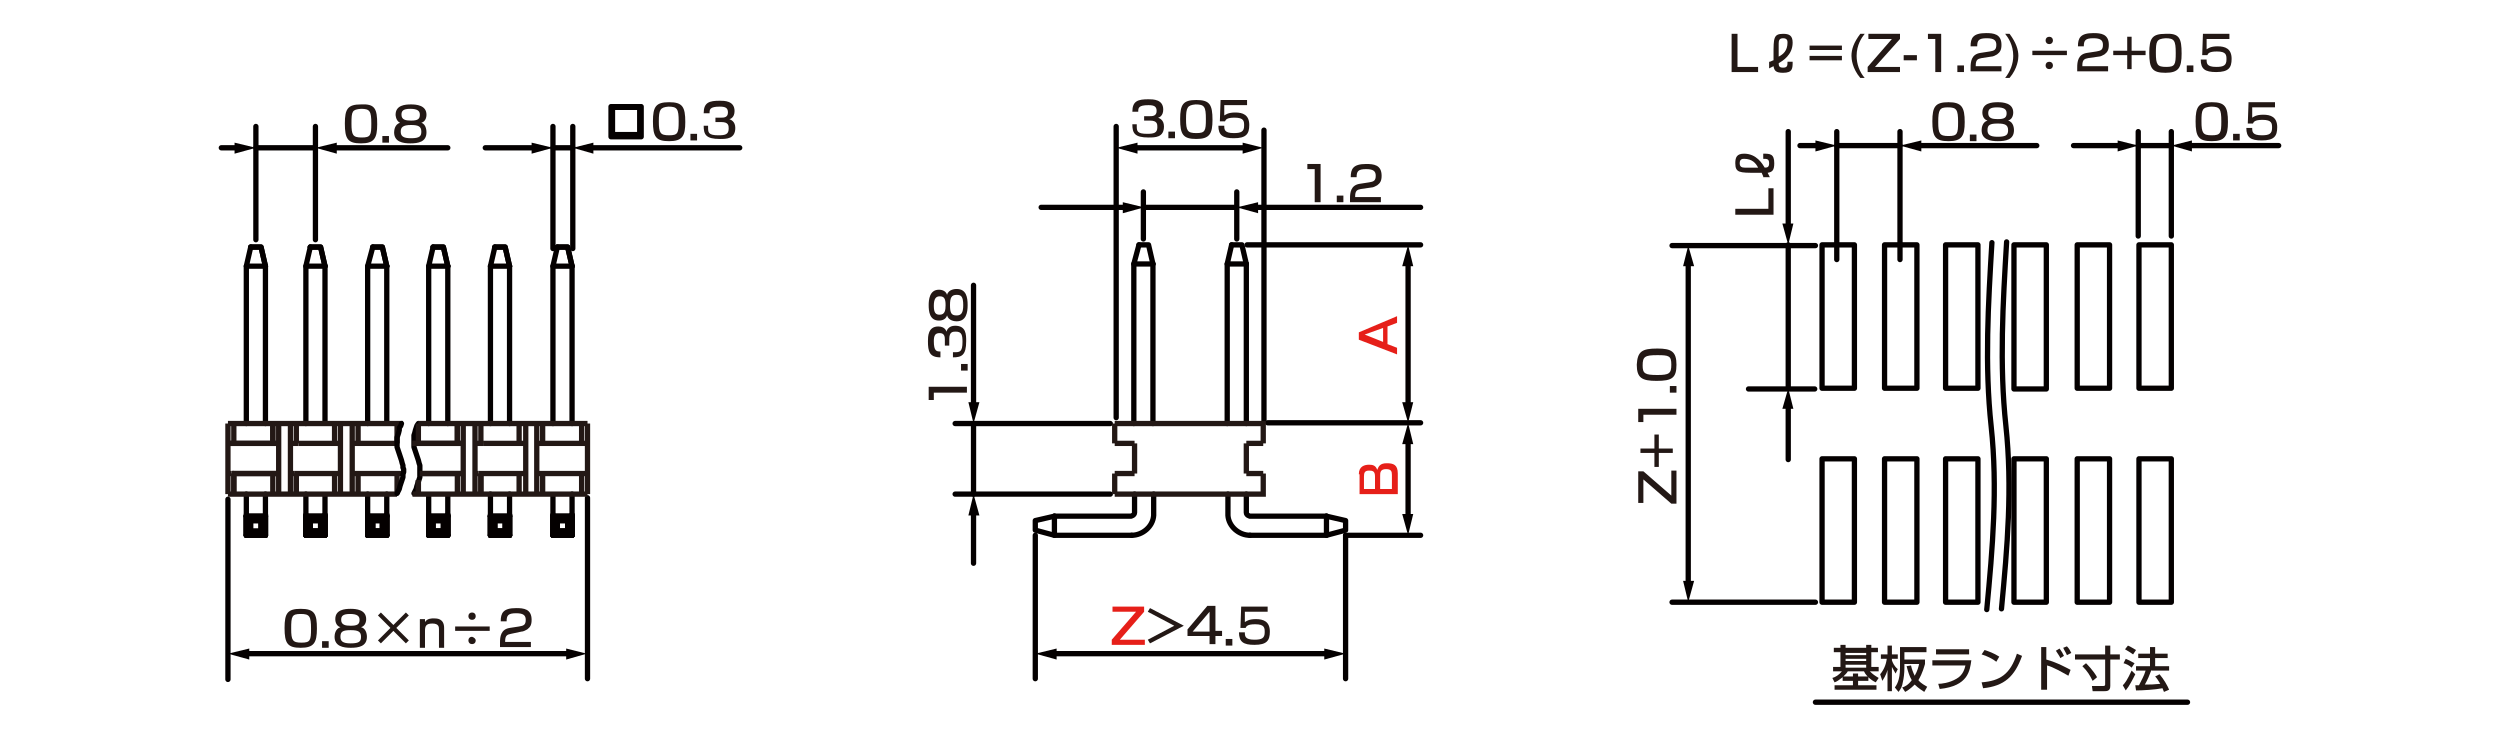 <?xml version="1.0" encoding="utf-8"?>
<!-- Generator: Adobe Illustrator 28.0.0, SVG Export Plug-In . SVG Version: 6.00 Build 0)  -->
<svg version="1.1" id="レイヤー_1" xmlns="http://www.w3.org/2000/svg" xmlns:xlink="http://www.w3.org/1999/xlink" x="0px"
	 y="0px" width="340px" height="99.6px" viewBox="0 0 340 99.6" style="enable-background:new 0 0 340 99.6;" xml:space="preserve">
<style type="text/css">
	.st0{fill:none;stroke:#040000;stroke-width:0.72;stroke-linecap:round;stroke-linejoin:round;stroke-miterlimit:10;}
	.st1{fill:#231815;}
	.st2{fill:none;stroke:#040000;stroke-width:0.72;stroke-linecap:round;stroke-linejoin:round;}
	.st3{fill:#040000;}
	.st4{fill:#E61F19;}
	.st5{fill:none;stroke:#231815;stroke-width:0.72;stroke-miterlimit:10;}
</style>
<g id="MH0104">
	<line class="st0" x1="34.8" y1="20.1" x2="42.9" y2="20.1"/>
	<line class="st0" x1="42.9" y1="32.6" x2="42.9" y2="17.2"/>
	<line class="st0" x1="34.8" y1="32.6" x2="34.8" y2="17.2"/>
	<line class="st0" x1="75.2" y1="20.1" x2="77.9" y2="20.1"/>
	<line class="st0" x1="77.9" y1="33.8" x2="77.9" y2="17.2"/>
	<line class="st0" x1="75.2" y1="33.8" x2="75.2" y2="17.2"/>
	<line class="st0" x1="79.9" y1="67.7" x2="79.9" y2="92.3"/>
	<line class="st0" x1="31" y1="67.9" x2="31" y2="92.4"/>
	<g>
		<path class="st0" d="M36.1,36.2v21.4V36.2z"/>
		<line class="st0" x1="33.5" y1="36.2" x2="33.5" y2="57.6"/>
		<polyline class="st0" points="34.1,33.6 35.5,33.6 36.1,36.2 		"/>
		<polygon class="st0" points="36.1,36.2 33.5,36.2 34.1,33.6 33.5,36.2 		"/>
		<polyline class="st0" points="36.1,36.2 35.5,33.6 34.1,33.6 		"/>
	</g>
	<g>
		<line class="st0" x1="34.1" y1="70.8" x2="33.5" y2="70.2"/>
		<line class="st0" x1="34.1" y1="72.2" x2="33.5" y2="72.8"/>
		<line class="st0" x1="33.5" y1="70.2" x2="36.1" y2="70.2"/>
		<polyline class="st0" points="33.5,70.2 33.5,72.8 36.1,72.8 		"/>
		<line class="st0" x1="34.1" y1="70.8" x2="35.5" y2="70.8"/>
		<polyline class="st0" points="34.1,70.8 34.1,72.2 35.5,72.2 		"/>
		<polyline class="st0" points="36.1,70.2 35.5,70.8 35.5,72.2 		"/>
		<line class="st0" x1="35.5" y1="72.2" x2="36.1" y2="72.8"/>
		<polyline class="st0" points="36.1,70 36.1,72.8 36.1,70.2 		"/>
		<line class="st0" x1="33.5" y1="70" x2="33.5" y2="72.8"/>
		<line class="st0" x1="34.1" y1="70.8" x2="33.5" y2="70.2"/>
		<line class="st0" x1="34.1" y1="72.2" x2="33.5" y2="72.8"/>
		<line class="st0" x1="33.5" y1="70.2" x2="36.1" y2="70.2"/>
		<polyline class="st0" points="33.5,70.2 33.5,72.8 36.1,72.8 		"/>
		<line class="st0" x1="34.1" y1="70.8" x2="35.5" y2="70.8"/>
		<polyline class="st0" points="36.1,72.8 36.1,70.2 35.5,70.8 35.5,72.2 		"/>
		<line class="st0" x1="33.5" y1="67.2" x2="33.5" y2="72.8"/>
		<line class="st0" x1="36.1" y1="70" x2="36.1" y2="72.8"/>
		<line class="st0" x1="36.1" y1="67.2" x2="36.1" y2="72.8"/>
	</g>
	<g>
		<path class="st0" d="M44.2,36.2v21.3V36.2z"/>
		<line class="st0" x1="41.6" y1="36.2" x2="41.6" y2="57.6"/>
		<polyline class="st0" points="42.2,33.6 43.6,33.6 44.2,36.2 		"/>
		<polygon class="st0" points="44.2,36.2 41.6,36.2 42.2,33.6 41.6,36.2 		"/>
		<polyline class="st0" points="44.2,36.2 43.6,33.6 42.2,33.6 		"/>
	</g>
	<g>
		<line class="st0" x1="42.2" y1="70.8" x2="41.6" y2="70.2"/>
		<line class="st0" x1="42.2" y1="72.2" x2="41.6" y2="72.8"/>
		<line class="st0" x1="41.6" y1="70.2" x2="44.2" y2="70.2"/>
		<polyline class="st0" points="41.6,70.2 41.6,72.8 44.2,72.8 		"/>
		<line class="st0" x1="42.2" y1="70.8" x2="43.6" y2="70.8"/>
		<polyline class="st0" points="42.2,70.8 42.2,72.2 43.6,72.2 		"/>
		<polyline class="st0" points="44.2,70.2 43.6,70.8 43.6,72.2 		"/>
		<line class="st0" x1="43.6" y1="72.2" x2="44.2" y2="72.8"/>
		<polyline class="st0" points="44.2,70 44.2,72.8 44.2,70.2 		"/>
		<line class="st0" x1="41.6" y1="70" x2="41.6" y2="72.8"/>
		<line class="st0" x1="42.2" y1="70.8" x2="41.6" y2="70.2"/>
		<line class="st0" x1="42.2" y1="72.2" x2="41.6" y2="72.8"/>
		<line class="st0" x1="41.6" y1="70.2" x2="44.2" y2="70.2"/>
		<polyline class="st0" points="41.6,70.2 41.6,72.8 44.2,72.8 		"/>
		<line class="st0" x1="42.2" y1="70.8" x2="43.6" y2="70.8"/>
		<polyline class="st0" points="42.2,70.8 42.2,72.2 43.6,72.2 		"/>
		<polyline class="st0" points="44.2,72.8 44.2,70.2 43.6,70.8 43.6,72.2 		"/>
		<line class="st0" x1="41.6" y1="67.2" x2="41.6" y2="72.8"/>
		<line class="st0" x1="44.2" y1="70" x2="44.2" y2="72.8"/>
		<line class="st0" x1="44.2" y1="67.3" x2="44.2" y2="72.8"/>
	</g>
	<g>
		<path class="st0" d="M52.6,36.2v21.3V36.2z"/>
		<line class="st0" x1="50" y1="36.2" x2="50" y2="57.6"/>
		<polyline class="st0" points="50.7,33.6 52,33.6 52.6,36.2 		"/>
		<polygon class="st0" points="52.6,36.2 50,36.2 50.7,33.6 50,36.2 		"/>
		<polyline class="st0" points="52.6,36.2 52,33.6 50.7,33.6 		"/>
	</g>
	<g>
		<line class="st0" x1="50.7" y1="70.8" x2="50" y2="70.2"/>
		<line class="st0" x1="50.7" y1="72.2" x2="50" y2="72.8"/>
		<line class="st0" x1="50" y1="70.2" x2="52.6" y2="70.2"/>
		<polyline class="st0" points="50,70.2 50,72.8 52.6,72.8 		"/>
		<line class="st0" x1="50.7" y1="70.8" x2="52" y2="70.8"/>
		<polyline class="st0" points="50.7,70.8 50.7,72.2 52,72.2 		"/>
		<polyline class="st0" points="52.6,70.2 52,70.8 52,72.2 		"/>
		<line class="st0" x1="52" y1="72.2" x2="52.6" y2="72.8"/>
		<polyline class="st0" points="52.6,70 52.6,72.8 52.6,70.2 		"/>
		<line class="st0" x1="50" y1="70" x2="50" y2="72.8"/>
		<line class="st0" x1="50.7" y1="70.8" x2="50" y2="70.2"/>
		<line class="st0" x1="50.7" y1="72.2" x2="50" y2="72.8"/>
		<line class="st0" x1="50" y1="70.2" x2="52.6" y2="70.2"/>
		<polyline class="st0" points="50,70.2 50,72.8 52.6,72.8 		"/>
		<line class="st0" x1="50.7" y1="70.8" x2="52" y2="70.8"/>
		<polyline class="st0" points="50.7,70.8 50.7,72.2 52,72.2 		"/>
		<polyline class="st0" points="52.6,72.8 52.6,70.2 52,70.8 52,72.2 		"/>
		<line class="st0" x1="50" y1="67.2" x2="50" y2="72.8"/>
		<line class="st0" x1="52.6" y1="70" x2="52.6" y2="72.8"/>
		<line class="st0" x1="52.6" y1="67.2" x2="52.6" y2="72.8"/>
	</g>
	<g>
		<path class="st0" d="M60.9,36.2v21.4V36.2z"/>
		<line class="st0" x1="58.3" y1="36.2" x2="58.3" y2="57.6"/>
		<polyline class="st0" points="58.9,33.6 60.3,33.6 60.9,36.2 		"/>
		<polygon class="st0" points="60.9,36.2 58.3,36.2 58.9,33.6 58.3,36.2 		"/>
		<polyline class="st0" points="60.9,36.2 60.3,33.6 58.9,33.6 		"/>
	</g>
	<g>
		<line class="st0" x1="58.9" y1="70.8" x2="58.3" y2="70.2"/>
		<line class="st0" x1="58.9" y1="72.2" x2="58.3" y2="72.8"/>
		<line class="st0" x1="58.3" y1="70.2" x2="60.9" y2="70.2"/>
		<polyline class="st0" points="58.3,70.2 58.3,72.8 60.9,72.8 		"/>
		<line class="st0" x1="58.9" y1="70.8" x2="60.3" y2="70.8"/>
		<polyline class="st0" points="58.9,70.8 58.9,72.2 60.3,72.2 		"/>
		<polyline class="st0" points="60.9,70.2 60.3,70.8 60.3,72.2 		"/>
		<line class="st0" x1="60.3" y1="72.2" x2="60.9" y2="72.8"/>
		<polyline class="st0" points="60.9,70 60.9,72.8 60.9,70.2 		"/>
		<line class="st0" x1="58.3" y1="70" x2="58.3" y2="72.8"/>
		<line class="st0" x1="58.9" y1="70.8" x2="58.3" y2="70.2"/>
		<line class="st0" x1="58.9" y1="72.2" x2="58.3" y2="72.8"/>
		<line class="st0" x1="58.3" y1="70.2" x2="60.9" y2="70.2"/>
		<polyline class="st0" points="58.3,70.2 58.3,72.8 60.9,72.8 		"/>
		<line class="st0" x1="58.9" y1="70.8" x2="60.3" y2="70.8"/>
		<polyline class="st0" points="58.9,70.8 58.9,72.2 60.3,72.2 		"/>
		<polyline class="st0" points="60.9,72.8 60.9,70.2 60.3,70.8 60.3,72.2 		"/>
		<line class="st0" x1="58.3" y1="67.3" x2="58.3" y2="72.8"/>
		<line class="st0" x1="60.9" y1="70" x2="60.9" y2="72.8"/>
		<line class="st0" x1="60.9" y1="67.3" x2="60.9" y2="72.8"/>
	</g>
	<g>
		<path class="st0" d="M69.3,36.2v21.4V36.2z"/>
		<line class="st0" x1="66.7" y1="36.2" x2="66.7" y2="57.6"/>
		<polyline class="st0" points="67.3,33.6 68.7,33.6 69.3,36.2 		"/>
		<polygon class="st0" points="69.3,36.2 66.7,36.2 67.3,33.6 66.7,36.2 		"/>
		<polyline class="st0" points="69.3,36.2 68.7,33.6 67.3,33.6 		"/>
	</g>
	<g>
		<line class="st0" x1="67.3" y1="70.8" x2="66.7" y2="70.2"/>
		<line class="st0" x1="67.3" y1="72.2" x2="66.7" y2="72.8"/>
		<line class="st0" x1="66.7" y1="70.2" x2="69.3" y2="70.2"/>
		<polyline class="st0" points="66.7,70.2 66.7,72.8 69.3,72.8 		"/>
		<line class="st0" x1="67.3" y1="70.8" x2="68.7" y2="70.8"/>
		<polyline class="st0" points="67.3,70.8 67.3,72.2 68.7,72.2 		"/>
		<polyline class="st0" points="69.3,70.2 68.7,70.8 68.7,72.2 		"/>
		<line class="st0" x1="68.7" y1="72.2" x2="69.3" y2="72.8"/>
		<polyline class="st0" points="69.3,70 69.3,72.8 69.3,70.2 		"/>
		<line class="st0" x1="66.7" y1="70" x2="66.7" y2="72.8"/>
		<line class="st0" x1="67.3" y1="70.8" x2="66.7" y2="70.2"/>
		<line class="st0" x1="67.3" y1="72.2" x2="66.7" y2="72.8"/>
		<line class="st0" x1="66.7" y1="70.2" x2="69.3" y2="70.2"/>
		<polyline class="st0" points="66.7,70.2 66.7,72.8 69.3,72.8 		"/>
		<line class="st0" x1="67.3" y1="70.8" x2="68.7" y2="70.8"/>
		<polyline class="st0" points="67.3,70.8 67.3,72.2 68.7,72.2 		"/>
		<polyline class="st0" points="69.3,72.8 69.3,70.2 68.7,70.8 68.7,72.2 		"/>
		<line class="st0" x1="66.7" y1="67.2" x2="66.7" y2="72.8"/>
		<line class="st0" x1="69.3" y1="70" x2="69.3" y2="72.8"/>
		<line class="st0" x1="69.3" y1="67.2" x2="69.3" y2="72.8"/>
	</g>
	<g>
		<path class="st0" d="M77.8,36.2v21.4V36.2z"/>
		<line class="st0" x1="75.2" y1="36.2" x2="75.2" y2="57.6"/>
		<polyline class="st0" points="75.8,33.6 77.2,33.6 77.8,36.2 		"/>
		<polygon class="st0" points="77.8,36.2 75.2,36.2 75.8,33.6 75.2,36.2 		"/>
		<polyline class="st0" points="77.8,36.2 77.2,33.6 75.8,33.6 		"/>
	</g>
	<g>
		<line class="st0" x1="75.8" y1="70.8" x2="75.2" y2="70.2"/>
		<line class="st0" x1="75.8" y1="72.2" x2="75.2" y2="72.8"/>
		<line class="st0" x1="75.2" y1="70.2" x2="77.8" y2="70.2"/>
		<polyline class="st0" points="75.2,70.2 75.2,72.8 77.8,72.8 		"/>
		<line class="st0" x1="75.8" y1="70.8" x2="77.2" y2="70.8"/>
		<polyline class="st0" points="75.8,70.8 75.8,72.2 77.2,72.2 		"/>
		<polyline class="st0" points="77.8,70.2 77.2,70.8 77.2,72.2 		"/>
		<line class="st0" x1="77.2" y1="72.2" x2="77.8" y2="72.8"/>
		<polyline class="st0" points="77.8,70 77.8,72.8 77.8,70.2 		"/>
		<line class="st0" x1="75.2" y1="70" x2="75.2" y2="72.8"/>
		<line class="st0" x1="75.8" y1="70.8" x2="75.2" y2="70.2"/>
		<line class="st0" x1="75.8" y1="72.2" x2="75.2" y2="72.8"/>
		<line class="st0" x1="75.2" y1="70.2" x2="77.8" y2="70.2"/>
		<polyline class="st0" points="75.2,70.2 75.2,72.8 77.8,72.8 		"/>
		<line class="st0" x1="75.8" y1="70.8" x2="77.2" y2="70.8"/>
		<polyline class="st0" points="75.8,70.8 75.8,72.2 77.2,72.2 		"/>
		<polyline class="st0" points="77.8,72.8 77.8,70.2 77.2,70.8 77.2,72.2 		"/>
		<line class="st0" x1="75.2" y1="67.3" x2="75.2" y2="72.8"/>
		<line class="st0" x1="77.8" y1="70" x2="77.8" y2="72.8"/>
		<line class="st0" x1="77.8" y1="67.2" x2="77.8" y2="72.8"/>
	</g>
	<line class="st0" x1="290.8" y1="19.8" x2="295.3" y2="19.8"/>
	<line class="st0" x1="295.3" y1="32.1" x2="295.3" y2="17.9"/>
	<line class="st0" x1="290.8" y1="32.1" x2="290.8" y2="17.9"/>
	<line class="st0" x1="227.4" y1="33.4" x2="246.9" y2="33.4"/>
	<line class="st0" x1="237.8" y1="52.9" x2="246.8" y2="52.9"/>
	<line class="st0" x1="227.4" y1="81.9" x2="246.9" y2="81.9"/>
	<line class="st0" x1="243.2" y1="33.3" x2="243.2" y2="52.8"/>
	<path class="st0" d="M272.9,32.9c-0.5,8.4-1,16.6-0.1,25s0.2,16.5-0.6,24.9"/>
	<polyline class="st0" points="273.9,62.4 273.9,81.9 278.3,81.9 278.3,62.4 273.9,62.4 	"/>
	<rect x="282.5" y="62.4" class="st0" width="4.4" height="19.5"/>
	<rect x="290.9" y="62.4" class="st0" width="4.4" height="19.5"/>
	<polyline class="st0" points="273.9,33.3 278.3,33.3 278.3,52.9 273.9,52.9 273.9,33.4 	"/>
	<rect x="282.5" y="33.3" class="st0" width="4.4" height="19.5"/>
	<rect x="290.9" y="33.3" class="st0" width="4.4" height="19.5"/>
	<path class="st0" d="M270.9,33c-0.5,8.4-1,16.6-0.1,25s0.2,16.5-0.6,24.9"/>
	<rect x="247.8" y="62.4" class="st0" width="4.4" height="19.5"/>
	<rect x="256.3" y="62.4" class="st0" width="4.4" height="19.5"/>
	<rect x="264.6" y="62.4" class="st0" width="4.4" height="19.5"/>
	<rect x="247.8" y="33.3" class="st0" width="4.4" height="19.5"/>
	<rect x="256.3" y="33.3" class="st0" width="4.4" height="19.5"/>
	<rect x="264.6" y="33.3" class="st0" width="4.4" height="19.5"/>
	<line class="st0" x1="246.9" y1="95.5" x2="297.5" y2="95.5"/>
	<line class="st0" x1="183" y1="72.8" x2="183" y2="92.3"/>
	<line class="st0" x1="155.5" y1="26.1" x2="155.5" y2="32.5"/>
	<line class="st0" x1="168.2" y1="26.1" x2="168.2" y2="32.5"/>
	<line class="st0" x1="140.8" y1="72.8" x2="140.8" y2="92.3"/>
	<line class="st0" x1="169.6" y1="33.3" x2="193.2" y2="33.3"/>
	<line class="st0" x1="183" y1="72.8" x2="193.2" y2="72.8"/>
	<line class="st0" x1="172.4" y1="57.5" x2="193.2" y2="57.5"/>
	<line class="st0" x1="132.4" y1="67.2" x2="132.4" y2="57.6"/>
	<line class="st0" x1="151" y1="57.6" x2="129.9" y2="57.6"/>
	<line class="st0" x1="151" y1="67.2" x2="129.9" y2="67.2"/>
	<line class="st0" x1="156.8" y1="35.9" x2="156.8" y2="57.6"/>
	<line class="st0" x1="154.2" y1="35.9" x2="154.2" y2="57.6"/>
	<line class="st0" x1="169.5" y1="35.9" x2="169.5" y2="57.6"/>
	<line class="st0" x1="166.9" y1="35.9" x2="166.9" y2="57.6"/>
	<polyline class="st0" points="154.9,33.3 156.2,33.3 156.8,35.9 	"/>
	<polyline class="st0" points="154.9,33.3 154.2,35.9 156.8,35.9 	"/>
	<polyline class="st0" points="167.5,33.3 168.9,33.3 169.5,35.9 	"/>
	<polyline class="st0" points="167.5,33.3 166.9,35.9 169.5,35.9 	"/>
	<g>
		<polyline class="st0" points="153.9,72.8 143.4,72.8 143.4,70.2 		"/>
		<path class="st0" d="M143.4,70.2h10.4c0,0,0.5-0.1,0.5-0.5s0-2.5,0-2.5"/>
		<polyline class="st0" points="143.4,70.2 140.8,70.8 140.8,72.1 143.4,72.8 		"/>
		<path class="st0" d="M153.9,72.8c1.5,0,2.9-1.2,3-2.7v-2.9"/>
	</g>
	<g>
		<polyline class="st0" points="170,72.8 180.4,72.8 180.4,70.2 		"/>
		<path class="st0" d="M180.4,70.2H170c0,0-0.5-0.1-0.5-0.5s0-2.5,0-2.5"/>
		<polyline class="st0" points="180.4,70.2 183,70.8 183,72.1 180.4,72.8 		"/>
		<path class="st0" d="M170,72.8c-1.5,0-2.9-1.2-3-2.7v-2.9"/>
	</g>
	<line class="st0" x1="171.9" y1="57.3" x2="171.9" y2="17.7"/>
	<line class="st0" x1="151.8" y1="56.8" x2="151.8" y2="17.2"/>
	<g>
		<path class="st1" d="M250.6,92.1c-0.5,0.4-0.8,0.6-1.1,0.7l-0.3-0.6c0.4-0.1,0.9-0.4,1.3-0.9h-1.2v-0.6h1v-2h-0.9v-0.6h0.9v-0.4
			h0.7v0.4h2.8v-0.4h0.7v0.4h0.9v0.6h-0.9v2h1v0.6h-1.2c0.4,0.4,0.7,0.6,1.2,0.9l-0.4,0.6c-0.4-0.2-0.7-0.4-1-0.7v0.5h-1.4v0.6h2.5
			v0.6h-5.7v-0.6h2.5v-0.6h-1.4L250.6,92.1L250.6,92.1z M252,92v-0.4h0.7V92h1.3c-0.3-0.3-0.4-0.5-0.5-0.7h-2.2
			c-0.1,0.2-0.3,0.4-0.6,0.7H252z M251,88.8v0.3h2.8v-0.3H251z M251,89.6v0.3h2.8v-0.3H251z M251,90.4v0.4h2.8v-0.4H251z"/>
		<path class="st1" d="M255.7,91.7c0.5-0.6,0.8-1.3,0.9-2.1h-0.8V89h0.9v-1.2h0.6V89h0.8v0.6h-0.8v0.2c0.1,0.3,0.3,0.8,0.8,1.2
			l-0.3,0.6c-0.1-0.2-0.3-0.5-0.5-0.9V94h-0.6v-2.9c-0.2,0.8-0.6,1.3-0.7,1.5L255.7,91.7z M261.8,90.3c-0.1,0.3-0.3,1.2-0.9,2.2
			c0.4,0.5,0.9,0.7,1.2,0.9l-0.4,0.7c-0.3-0.2-0.8-0.5-1.3-1c-0.6,0.6-1.1,0.9-1.3,1l-0.4-0.6c0.3-0.1,0.8-0.3,1.3-1
			c-0.3-0.5-0.5-1.1-0.7-1.9l0.6-0.1c0.1,0.5,0.3,1,0.5,1.4c0.4-0.7,0.5-1.2,0.6-1.6h-2v0.5c0,0.8-0.1,1.5-0.2,1.9
			c-0.1,0.7-0.3,1-0.6,1.4l-0.5-0.6c0.2-0.3,0.7-0.9,0.7-2.7V88h3.6v0.7h-3v1h2.8V90.3z"/>
		<path class="st1" d="M268.1,89.8c-0.2,1.4-0.4,3.5-4.3,3.9l-0.2-0.7c0.4,0,1.5-0.1,2.5-0.7c0.9-0.5,1.1-1.4,1.2-1.8h-4.5v-0.7
			C262.8,89.8,268.1,89.8,268.1,89.8z M267.8,88.3V89h-4.5v-0.7H267.8z"/>
		<path class="st1" d="M271.5,90c-0.5-0.4-1.3-0.8-2-1l0.4-0.6c0.6,0.2,1.2,0.4,2,0.9L271.5,90z M269.5,92.8
			c2.5-0.2,3.9-1.1,4.8-3.9l0.7,0.3c-1,2.8-2.4,4.1-5.3,4.4L269.5,92.8z"/>
		<path class="st1" d="M278.3,88v1.7c1.5,0.4,2.9,1.2,3.3,1.4l-0.3,0.8c-0.9-0.5-2.1-1.2-2.9-1.4v3.3h-0.8V88H278.3z M280.2,89.5
			c-0.1-0.3-0.3-0.5-0.6-1l0.5-0.3c0.3,0.4,0.4,0.6,0.6,1L280.2,89.5z M281.1,89.1c-0.1-0.3-0.4-0.7-0.5-1l0.5-0.2
			c0.3,0.3,0.4,0.5,0.6,0.9L281.1,89.1z"/>
		<path class="st1" d="M282.2,89h4.1v-1.2h0.7V89h1.3v0.7H287v3.6c0,0.7-0.5,0.7-0.8,0.7h-1.6l-0.1-0.7h1.5c0.3,0,0.3-0.1,0.3-0.3
			v-3.3h-4.1L282.2,89L282.2,89z M283.7,90.2c0.2,0.2,1,1,1.5,1.9l-0.6,0.5c-0.4-0.8-0.7-1.3-1.4-2L283.7,90.2z"/>
		<path class="st1" d="M290.4,91.7c-0.3,0.6-0.8,1.6-1.3,2.2l-0.4-0.7c0.3-0.3,0.6-0.7,1.2-2L290.4,91.7z M289.1,89.6
			c0.5,0.2,0.8,0.4,1.2,0.6l-0.4,0.6c-0.3-0.3-0.7-0.5-1.1-0.6L289.1,89.6z M289.4,87.8c0.3,0.1,0.9,0.5,1.1,0.6l-0.4,0.6
			c-0.3-0.2-0.4-0.3-1.1-0.7L289.4,87.8z M292.6,91.1c-0.3,0.8-0.5,1.3-0.9,2c0.8,0,1.1,0,2.1-0.1c-0.3-0.5-0.5-0.8-0.7-1l0.6-0.3
			c0.6,0.7,1.1,1.6,1.3,2.1l-0.7,0.3c-0.1-0.2-0.1-0.3-0.2-0.5c-1,0.2-2.8,0.3-3.6,0.3l-0.1-0.7c0.1,0,0.4,0,0.5,0
			c0.4-0.8,0.7-1.3,0.9-2h-1.3v-0.6h1.9v-1.1h-1.6v-0.6h1.6V88h0.7v0.9h1.7v0.6h-1.7v1.1h1.9v0.6h-2.4V91.1z"/>
	</g>
	<g>
		<line class="st2" x1="33.4" y1="88.9" x2="77.5" y2="88.9"/>
		<g>
			<polygon class="st3" points="33.9,89.7 31,88.9 33.9,88.2 			"/>
		</g>
		<g>
			<polygon class="st3" points="77,89.7 79.8,88.9 77,88.2 			"/>
		</g>
	</g>
	<g>
		<line class="st2" x1="32.5" y1="20.1" x2="30.1" y2="20.1"/>
		<g>
			<polygon class="st3" points="31.9,19.4 34.8,20.1 31.9,20.9 			"/>
		</g>
	</g>
	<g>
		<line class="st2" x1="45.2" y1="20.1" x2="60.9" y2="20.1"/>
		<g>
			<polygon class="st3" points="45.8,20.9 42.9,20.1 45.8,19.4 			"/>
		</g>
	</g>
	<g>
		<line class="st2" x1="80.2" y1="20.1" x2="100.6" y2="20.1"/>
		<g>
			<polygon class="st3" points="80.7,20.9 77.9,20.1 80.7,19.4 			"/>
		</g>
	</g>
	<g>
		<line class="st2" x1="72.9" y1="20.1" x2="66" y2="20.1"/>
		<g>
			<polygon class="st3" points="72.3,19.4 75.2,20.1 72.3,20.9 			"/>
		</g>
	</g>
	<g>
		<line class="st2" x1="132.4" y1="55.3" x2="132.4" y2="38.8"/>
		<g>
			<polygon class="st3" points="133.2,54.7 132.4,57.6 131.7,54.7 			"/>
		</g>
	</g>
	<g>
		<line class="st2" x1="132.4" y1="69.5" x2="132.4" y2="76.6"/>
		<g>
			<polygon class="st3" points="131.7,70.1 132.4,67.2 133.2,70.1 			"/>
		</g>
	</g>
	<g>
		<line class="st2" x1="143.2" y1="88.9" x2="180.7" y2="88.9"/>
		<g>
			<polygon class="st3" points="143.7,89.7 140.8,88.9 143.7,88.2 			"/>
		</g>
		<g>
			<polygon class="st3" points="180.1,89.7 183,88.9 180.1,88.2 			"/>
		</g>
	</g>
	<g>
		<line class="st2" x1="154.2" y1="20.1" x2="169.5" y2="20.1"/>
		<g>
			<polygon class="st3" points="154.7,20.9 151.8,20.1 154.7,19.4 			"/>
		</g>
		<g>
			<polygon class="st3" points="169,20.9 171.8,20.1 169,19.4 			"/>
		</g>
	</g>
	<line class="st0" x1="155.6" y1="28.2" x2="168.2" y2="28.2"/>
	<g>
		<line class="st2" x1="170.6" y1="28.2" x2="193.2" y2="28.2"/>
		<g>
			<polygon class="st3" points="171.1,29 168.2,28.2 171.1,27.5 			"/>
		</g>
	</g>
	<g>
		<line class="st2" x1="153.3" y1="28.2" x2="141.6" y2="28.2"/>
		<g>
			<polygon class="st3" points="152.7,27.5 155.6,28.2 152.7,29 			"/>
		</g>
	</g>
	<g>
		<path class="st4" d="M190,43v0.9l-1.3,0.5v2.4l1.3,0.5v0.9l-5.2-2v-1L190,43z M188.1,46.5v-1.9l-2.5,0.9L188.1,46.5z"/>
	</g>
	<g>
		<path class="st4" d="M184.8,64.5c0-1.1,0.8-1.3,1.4-1.3c0.5,0,0.9,0.1,1.1,0.7c0.2-0.5,0.4-0.9,1.3-0.9c0.9,0,1.5,0.2,1.5,1.4v2.8
			h-5.2v-2.7H184.8z M185.5,66.5h1.5v-1.7c0-0.7-0.3-0.8-0.8-0.8c-0.6,0-0.7,0.3-0.7,0.8V66.5z M187.7,66.5h1.6v-1.9
			c0-0.5-0.1-0.8-0.8-0.8c-0.8,0-0.8,0.5-0.8,0.9V66.5z"/>
	</g>
	<g>
		<line class="st2" x1="191.5" y1="35.7" x2="191.5" y2="55.2"/>
		<g>
			<polygon class="st3" points="190.7,36.2 191.5,33.3 192.2,36.2 			"/>
		</g>
		<g>
			<polygon class="st3" points="190.7,54.7 191.5,57.5 192.2,54.7 			"/>
		</g>
	</g>
	<g>
		<line class="st2" x1="191.5" y1="59.9" x2="191.5" y2="70.4"/>
		<g>
			<polygon class="st3" points="190.7,60.4 191.5,57.5 192.2,60.4 			"/>
		</g>
		<g>
			<polygon class="st3" points="190.7,69.9 191.5,72.8 192.2,69.9 			"/>
		</g>
	</g>
	<g>
		<path class="st1" d="M222.8,64.1h0.7l3.8,3.3V64h0.7v4.5h-0.7l-3.8-3.3v3.2h-0.7V64.1z"/>
		<path class="st1" d="M225,61.6h-1.9V61h1.9v-1.9h0.6V61h1.9v0.6h-1.9v1.9H225V61.6z"/>
		<path class="st1" d="M222.8,55.6h5.2v0.8h-4.5v1h-0.7V55.6z"/>
		<path class="st1" d="M227.1,52.5h0.9v0.9h-0.9V52.5z"/>
		<path class="st1" d="M225.4,47.4c1.9,0,2.6,0.4,2.6,2.2s-0.6,2.2-2.7,2.2c-2,0-2.7-0.4-2.7-2.2C222.7,47.8,223.3,47.4,225.4,47.4z
			 M225.4,51c1.6,0,1.9-0.2,1.9-1.4s-0.3-1.3-1.9-1.3c-1.7,0-2,0.2-2,1.4C223.4,50.8,223.7,51,225.4,51z"/>
	</g>
	<g>
		<line class="st2" x1="229.6" y1="35.7" x2="229.6" y2="79.6"/>
		<g>
			<polygon class="st3" points="228.9,36.2 229.6,33.4 230.4,36.2 			"/>
		</g>
		<g>
			<polygon class="st3" points="228.9,79 229.6,81.9 230.4,79 			"/>
		</g>
	</g>
	<g>
		<line class="st2" x1="243.2" y1="30.9" x2="243.2" y2="17.9"/>
		<g>
			<polygon class="st3" points="243.9,30.4 243.2,33.3 242.4,30.4 			"/>
		</g>
	</g>
	<g>
		<line class="st2" x1="243.2" y1="55.1" x2="243.2" y2="62.5"/>
		<g>
			<polygon class="st3" points="242.4,55.6 243.2,52.8 243.9,55.6 			"/>
		</g>
	</g>
	<g>
		<line class="st2" x1="297.6" y1="19.8" x2="309.9" y2="19.8"/>
		<g>
			<polygon class="st3" points="298.1,20.6 295.3,19.8 298.1,19.1 			"/>
		</g>
	</g>
	<g>
		<line class="st2" x1="288.5" y1="19.8" x2="282" y2="19.8"/>
		<g>
			<polygon class="st3" points="288,19.1 290.8,19.8 288,20.6 			"/>
		</g>
	</g>
	<g>
		<polyline class="st5" points="171.8,60.3 171.8,57.6 151.6,57.6 		"/>
		<line class="st5" x1="151.6" y1="57.6" x2="151.6" y2="60.3"/>
		<line class="st5" x1="169.5" y1="60.3" x2="171.8" y2="60.3"/>
		<line class="st5" x1="151.6" y1="60.3" x2="154.3" y2="60.3"/>
		<polyline class="st5" points="171.8,64.4 171.8,67.2 151.6,67.2 		"/>
		<line class="st5" x1="151.6" y1="64.4" x2="151.6" y2="67.2"/>
		<line class="st5" x1="169.5" y1="64.4" x2="171.8" y2="64.4"/>
		<line class="st5" x1="151.6" y1="64.4" x2="154.3" y2="64.4"/>
		<line class="st5" x1="169.5" y1="60.3" x2="169.5" y2="64.4"/>
		<line class="st5" x1="154.3" y1="60.3" x2="154.3" y2="64.4"/>
	</g>
	<line class="st0" x1="249.8" y1="19.8" x2="258.4" y2="19.8"/>
	<line class="st0" x1="258.4" y1="35.3" x2="258.4" y2="17.9"/>
	<line class="st0" x1="249.8" y1="35.3" x2="249.8" y2="17.9"/>
	<g>
		<line class="st2" x1="247.4" y1="19.8" x2="244.8" y2="19.8"/>
		<g>
			<polygon class="st3" points="246.9,19.1 249.8,19.8 246.9,20.6 			"/>
		</g>
	</g>
	<g>
		<line class="st2" x1="260.7" y1="19.8" x2="277" y2="19.8"/>
		<g>
			<polygon class="st3" points="261.3,20.6 258.4,19.8 261.3,19.1 			"/>
		</g>
	</g>
	<g>
		<g>
			<path class="st0" d="M87.2,14.5v4.1h-4.1v-4.1H87.2z M83.3,14.6v3.7H87v-3.7C87,14.6,83.3,14.6,83.3,14.6z"/>
		</g>
		<path class="st1" d="M93.2,16.6c0,1.9-0.4,2.6-2.2,2.6c-1.8,0-2.2-0.6-2.2-2.7c0-2,0.4-2.6,2.2-2.6C92.8,13.9,93.2,14.5,93.2,16.6
			z M89.6,16.5c0,1.6,0.2,1.9,1.4,1.9c1.2,0,1.3-0.3,1.3-1.9c0-1.7-0.2-2-1.4-2C89.8,14.6,89.6,14.9,89.6,16.5z"/>
		<path class="st1" d="M94.8,18.2v0.9h-0.9v-0.9H94.8z"/>
		<path class="st1" d="M96.3,17.3c0,0.7,0,1.1,1.4,1.1c0.9,0,1.4-0.1,1.4-0.9c0-0.4,0-0.9-1-0.9h-0.8V16h0.8c0.3,0,0.9,0,0.9-0.7
			c0-0.6-0.3-0.8-1.1-0.8c-1.4,0-1.4,0.4-1.4,0.9h-0.8c0-1.5,0.8-1.7,2.2-1.7c0.6,0,2,0,2,1.4c0,0.9-0.6,1.1-0.7,1.1
			c0.2,0.1,0.8,0.3,0.8,1.2c0,1.5-1.2,1.5-2.1,1.5c-1.9,0-2.2-0.6-2.2-1.8h0.6V17.3z"/>
	</g>
	<g>
		<path class="st1" d="M51.3,16.9c0,1.9-0.4,2.6-2.2,2.6s-2.2-0.6-2.2-2.7c0-2,0.4-2.6,2.2-2.6C51,14.1,51.3,14.8,51.3,16.9z
			 M47.8,16.8c0,1.6,0.2,1.9,1.4,1.9s1.3-0.3,1.3-1.9c0-1.7-0.2-2-1.4-2C47.9,14.9,47.8,15.1,47.8,16.8z"/>
		<path class="st1" d="M52.9,18.5v0.9H52v-0.9H52.9z"/>
		<path class="st1" d="M53.8,15.6c0-1.3,1.3-1.4,2.1-1.4c0.7,0,2.1,0.1,2.1,1.4c0,0.1,0,0.9-0.7,1.1C58,16.9,58,17.9,58,18
			c0,1.3-1.1,1.5-2.2,1.5c-1,0-2.2-0.2-2.2-1.5c0-0.3,0.1-1.1,0.8-1.3C53.8,16.4,53.8,15.6,53.8,15.6z M54.5,17.9
			c0,0.6,0.3,0.9,1.4,0.9c1.2,0,1.4-0.3,1.4-0.9c0-0.7-0.4-0.9-1.4-0.9C54.8,17,54.5,17.3,54.5,17.9z M54.6,15.6
			c0,0.7,0.6,0.8,1.3,0.8c0.9,0,1.2-0.2,1.2-0.8c0-0.5-0.3-0.8-1.3-0.8C54.8,14.8,54.6,15.1,54.6,15.6z"/>
	</g>
	<g>
		<path class="st1" d="M179.6,22.3v5.2h-0.8V23h-1v-0.7H179.6z"/>
		<path class="st1" d="M182.7,26.6v0.9h-0.9v-0.9H182.7z"/>
		<path class="st1" d="M185.1,25.7c-0.5,0.1-0.8,0.2-0.8,1v0.1h3.5v0.7h-4.2V27c0-0.8,0.1-1.8,1.3-2l1.3-0.2
			c0.6-0.1,0.9-0.2,0.9-0.9c0-0.6-0.3-0.9-1.3-0.9c-1.1,0-1.3,0.3-1.3,1.1h-0.8c0-1.1,0.3-1.8,2.1-1.8c1,0,2.1,0.1,2.1,1.6
			c0,0.7-0.2,1-0.6,1.3c-0.2,0.1-0.5,0.3-0.8,0.3L185.1,25.7z"/>
	</g>
	<g>
		<path class="st1" d="M154.6,17.1c0,0.7,0,1.1,1.4,1.1c0.9,0,1.4-0.1,1.4-0.9c0-0.4,0-0.9-1-0.9h-0.8v-0.6h0.8c0.3,0,0.9,0,0.9-0.7
			c0-0.6-0.3-0.8-1.1-0.8c-1.4,0-1.4,0.4-1.4,0.9H154c0-1.5,0.8-1.7,2.2-1.7c0.6,0,2,0,2,1.4c0,0.9-0.6,1.1-0.7,1.1
			c0.2,0.1,0.8,0.3,0.8,1.2c0,1.5-1.2,1.5-2.1,1.5c-1.9,0-2.2-0.6-2.2-1.8h0.6V17.1z"/>
		<path class="st1" d="M159.8,17.9v0.9h-0.9v-0.9H159.8z"/>
		<path class="st1" d="M164.9,16.3c0,1.9-0.4,2.6-2.2,2.6s-2.2-0.6-2.2-2.7c0-2,0.4-2.6,2.2-2.6C164.5,13.6,164.9,14.2,164.9,16.3z
			 M161.3,16.2c0,1.6,0.2,1.9,1.4,1.9s1.3-0.3,1.3-1.9c0-1.7-0.2-2-1.4-2C161.5,14.3,161.3,14.6,161.3,16.2z"/>
		<path class="st1" d="M169.6,13.6v0.7h-3.1v1.4c0.2-0.1,0.5-0.4,1.5-0.4s1.9,0.3,1.9,1.7c0,1.2-0.4,1.8-2.1,1.8
			c-1.5,0-2.1-0.4-2.1-1.7h0.8c0,0.5,0,1,1.3,1c1,0,1.4-0.2,1.4-1c0-0.6,0-1.1-1.3-1.1c-1.1,0-1.2,0.3-1.3,0.5h-0.7l0.1-2.9
			C166,13.6,169.6,13.6,169.6,13.6z"/>
	</g>
	<g>
		<path class="st1" d="M267.2,16.6c0,1.9-0.4,2.6-2.2,2.6c-1.8,0-2.2-0.6-2.2-2.7c0-2,0.4-2.6,2.2-2.6
			C266.8,13.9,267.2,14.6,267.2,16.6z M263.6,16.6c0,1.6,0.2,1.9,1.4,1.9c1.2,0,1.3-0.3,1.3-1.9c0-1.7-0.2-2-1.4-2
			C263.8,14.6,263.6,14.9,263.6,16.6z"/>
		<path class="st1" d="M268.8,18.3v0.9h-0.9v-0.9H268.8z"/>
		<path class="st1" d="M269.6,15.3c0-1.3,1.3-1.4,2.1-1.4c0.7,0,2.1,0.1,2.1,1.4c0,0.1,0,0.9-0.7,1.1c0.8,0.2,0.8,1.2,0.8,1.3
			c0,1.3-1.1,1.5-2.2,1.5c-1,0-2.2-0.2-2.2-1.5c0-0.3,0.1-1.1,0.8-1.3C269.6,16.2,269.6,15.4,269.6,15.3z M270.3,17.7
			c0,0.6,0.3,0.9,1.4,0.9c1.2,0,1.4-0.3,1.4-0.9c0-0.7-0.4-0.9-1.4-0.9C270.6,16.8,270.3,17,270.3,17.7z M270.4,15.4
			c0,0.7,0.6,0.8,1.3,0.8c0.9,0,1.2-0.2,1.2-0.8c0-0.5-0.3-0.8-1.3-0.8C270.6,14.6,270.4,14.9,270.4,15.4z"/>
	</g>
	<g>
		<path class="st1" d="M44.7,87.2v0.9h-0.9v-0.9H44.7z"/>
		<g>
			<path class="st1" d="M43.1,85.5c0,1.9-0.4,2.6-2.2,2.6s-2.2-0.6-2.2-2.7c0-2,0.4-2.6,2.2-2.6C42.8,82.8,43.1,83.5,43.1,85.5z
				 M39.6,85.5c0,1.6,0.2,1.9,1.4,1.9s1.3-0.3,1.3-1.9c0-1.7-0.2-2-1.4-2C39.7,83.5,39.6,83.8,39.6,85.5z"/>
			<path class="st1" d="M45.6,84.2c0-1.3,1.3-1.4,2.1-1.4c0.7,0,2.1,0.1,2.1,1.4c0,0.1,0,0.9-0.7,1.1c0.8,0.2,0.8,1.2,0.8,1.3
				c0,1.3-1.1,1.5-2.2,1.5c-1,0-2.2-0.2-2.2-1.5c0-0.3,0.1-1.1,0.8-1.3C45.6,85.1,45.6,84.3,45.6,84.2z M46.3,86.6
				c0,0.6,0.3,0.9,1.4,0.9c1.2,0,1.4-0.3,1.4-0.9c0-0.7-0.4-0.9-1.4-0.9C46.6,85.7,46.3,85.9,46.3,86.6z M46.4,84.3
				c0,0.7,0.6,0.8,1.3,0.8c0.9,0,1.2-0.2,1.2-0.8c0-0.5-0.3-0.8-1.3-0.8C46.6,83.5,46.4,83.8,46.4,84.3z"/>
			<path class="st1" d="M55.2,83.3l0.4,0.4l-1.7,1.7l1.7,1.7l-0.4,0.4l-1.7-1.7l-1.7,1.7l-0.4-0.4l1.7-1.7l-1.7-1.7l0.4-0.4l1.7,1.7
				L55.2,83.3z"/>
			<path class="st1" d="M57.8,84.2v0.4c0.3-0.5,0.9-0.5,1.2-0.5c0.4,0,1.4,0,1.4,1.3v2.7h-0.7v-2.5c0-0.3,0-0.8-0.9-0.8s-1,0.4-1,1
				v2.3h-0.7v-3.9H57.8z"/>
			<path class="st1" d="M66.6,85.2v0.6h-4.7v-0.6H66.6z M64.7,83.8c0,0.3-0.2,0.5-0.5,0.5c-0.3,0-0.5-0.2-0.5-0.5s0.2-0.5,0.5-0.5
				C64.5,83.3,64.7,83.5,64.7,83.8z M64.7,87.1c0,0.3-0.2,0.5-0.5,0.5c-0.3,0-0.5-0.2-0.5-0.5s0.2-0.5,0.5-0.5
				C64.5,86.7,64.7,86.9,64.7,87.1z"/>
			<path class="st1" d="M69.5,86.2c-0.5,0.1-0.8,0.2-0.8,1v0.1h3.5V88H68v-0.6c0-0.8,0.1-1.8,1.3-2l1.3-0.2c0.6-0.1,0.9-0.2,0.9-0.9
				c0-0.6-0.3-0.9-1.3-0.9c-1.1,0-1.3,0.3-1.3,1.1h-0.8c0-1.1,0.3-1.8,2.1-1.8c1,0,2.1,0.1,2.1,1.6c0,0.7-0.2,1-0.6,1.3
				c-0.2,0.1-0.5,0.3-0.8,0.3L69.5,86.2z"/>
		</g>
	</g>
	<path class="st5" d="M55.3,67.2"/>
	<path class="st5" d="M55.3,57.6"/>
	<path class="st5" d="M56.1,67.2"/>
	<path class="st5" d="M56.1,57.6"/>
	<g>
		<polyline class="st0" points="56.3,67.1 56.6,66.5 56.7,66.1 56.8,65.8 56.9,65.5 57.1,64.9 57.1,64.5 57.1,64.2 57.1,63.8 
			57.1,63.6 57.1,63.4 57.1,63.3 57,63 56.9,62.6 56.7,62 56.5,61.4 56.4,61.1 56.3,60.8 56.3,60.6 56.3,60.4 56.3,60.3 56.3,59.8 
			56.3,59.5 56.3,59.2 56.4,58.9 56.5,58.5 56.6,58.2 56.7,57.9 56.9,57.6 		"/>
		<line class="st5" x1="79.9" y1="67.2" x2="56.1" y2="67.2"/>
		<line class="st5" x1="70.6" y1="57.6" x2="70.6" y2="60.3"/>
		<line class="st5" x1="70.6" y1="64.4" x2="70.6" y2="67.2"/>
		<line class="st5" x1="71.5" y1="57.6" x2="71.5" y2="67.2"/>
		<line class="st5" x1="65.7" y1="60.3" x2="71.5" y2="60.3"/>
		<line class="st5" x1="65.4" y1="64.4" x2="65.4" y2="67.2"/>
		<line class="st5" x1="71.5" y1="64.4" x2="65.1" y2="64.4"/>
		<line class="st5" x1="79.1" y1="57.6" x2="79.1" y2="60.3"/>
		<line class="st5" x1="79.1" y1="64.4" x2="79.1" y2="67.2"/>
		<line class="st5" x1="79.9" y1="57.6" x2="79.9" y2="67.2"/>
		<line class="st5" x1="73.8" y1="57.6" x2="73.8" y2="60.3"/>
		<line class="st5" x1="79.9" y1="60.3" x2="73" y2="60.3"/>
		<line class="st5" x1="73.8" y1="64.4" x2="73.8" y2="67.2"/>
		<line class="st5" x1="79.9" y1="64.4" x2="73" y2="64.4"/>
		<line class="st5" x1="73" y1="57.6" x2="73" y2="67.2"/>
		<line class="st5" x1="62.2" y1="57.6" x2="62.2" y2="60.3"/>
		<line class="st5" x1="63" y1="60.3" x2="56.1" y2="60.3"/>
		<line class="st5" x1="65.4" y1="57.6" x2="65.4" y2="60.3"/>
		<line class="st5" x1="65.4" y1="64.4" x2="65.4" y2="67.2"/>
		<line class="st5" x1="64.6" y1="57.6" x2="64.6" y2="67.2"/>
		<line class="st5" x1="62.2" y1="57.6" x2="62.2" y2="60.3"/>
		<line class="st5" x1="62.2" y1="64.4" x2="62.2" y2="67.2"/>
		<line class="st5" x1="63" y1="57.6" x2="63" y2="67.2"/>
		<line class="st5" x1="64.6" y1="64.4" x2="65.1" y2="64.4"/>
		<line class="st5" x1="64.6" y1="60.3" x2="65.7" y2="60.3"/>
		<line class="st5" x1="57.3" y1="60.3" x2="63" y2="60.3"/>
		<line class="st5" x1="56.9" y1="65.3" x2="56.9" y2="67.2"/>
		<line class="st5" x1="63" y1="64.4" x2="57.1" y2="64.4"/>
		<line class="st5" x1="56.9" y1="57.6" x2="56.9" y2="60.3"/>
		<line class="st5" x1="56.9" y1="65.3" x2="56.9" y2="67.2"/>
		<line class="st5" x1="56.1" y1="60.3" x2="57.3" y2="60.3"/>
		<line class="st5" x1="57.1" y1="64.4" x2="63" y2="64.4"/>
		<line class="st5" x1="56.9" y1="57.6" x2="79.9" y2="57.6"/>
	</g>
	<g>
		<line class="st5" x1="54" y1="67.2" x2="31" y2="67.2"/>
		<line class="st5" x1="45.5" y1="57.6" x2="45.5" y2="60.3"/>
		<line class="st5" x1="45.5" y1="64.4" x2="45.5" y2="67.2"/>
		<line class="st5" x1="46.3" y1="57.6" x2="46.3" y2="67.2"/>
		<line class="st5" x1="40.6" y1="60.3" x2="46.3" y2="60.3"/>
		<line class="st5" x1="40.3" y1="64.4" x2="40.3" y2="67.2"/>
		<line class="st5" x1="46.3" y1="64.4" x2="40" y2="64.4"/>
		<line class="st5" x1="54" y1="57.6" x2="54" y2="60.3"/>
		<line class="st5" x1="54" y1="64.4" x2="54" y2="67.2"/>
		<line class="st5" x1="48.7" y1="57.6" x2="48.7" y2="60.3"/>
		<line class="st5" x1="54" y1="60.3" x2="47.9" y2="60.3"/>
		<line class="st5" x1="48.7" y1="64.4" x2="48.7" y2="67.2"/>
		<line class="st5" x1="54.8" y1="64.4" x2="47.9" y2="64.4"/>
		<line class="st5" x1="47.9" y1="57.6" x2="47.9" y2="67.2"/>
		<line class="st5" x1="37.1" y1="57.6" x2="37.1" y2="60.3"/>
		<line class="st5" x1="37.9" y1="60.3" x2="31" y2="60.3"/>
		<line class="st5" x1="31.6" y1="64.4" x2="31.8" y2="64.4"/>
		<line class="st5" x1="40.3" y1="57.6" x2="40.3" y2="60.3"/>
		<line class="st5" x1="40.3" y1="64.4" x2="40.3" y2="67.2"/>
		<line class="st5" x1="39.5" y1="57.6" x2="39.5" y2="67.2"/>
		<line class="st5" x1="37.1" y1="57.6" x2="37.1" y2="60.3"/>
		<line class="st5" x1="37.1" y1="64.4" x2="37.1" y2="67.2"/>
		<line class="st5" x1="37.9" y1="57.6" x2="37.9" y2="67.2"/>
		<line class="st5" x1="39.5" y1="64.4" x2="40" y2="64.4"/>
		<line class="st5" x1="39.5" y1="60.3" x2="40.6" y2="60.3"/>
		<line class="st5" x1="32.2" y1="60.3" x2="37.9" y2="60.3"/>
		<line class="st5" x1="31.8" y1="64.4" x2="31.8" y2="67.2"/>
		<line class="st5" x1="37.9" y1="64.4" x2="31.5" y2="64.4"/>
		<line class="st5" x1="31.8" y1="57.6" x2="31.8" y2="60.3"/>
		<line class="st5" x1="31.8" y1="64.4" x2="31.8" y2="67.2"/>
		<line class="st5" x1="31" y1="57.6" x2="31" y2="67.2"/>
		<line class="st5" x1="31" y1="64.4" x2="31.5" y2="64.4"/>
		<line class="st5" x1="31" y1="60.3" x2="32.2" y2="60.3"/>
		<line class="st5" x1="31.6" y1="64.4" x2="37.9" y2="64.4"/>
		<line class="st5" x1="31" y1="57.6" x2="54.8" y2="57.6"/>
		<polyline class="st0" points="54,67.1 54.3,66.5 54.4,66.1 54.5,65.8 54.6,65.5 54.8,64.9 54.8,64.5 54.9,64.2 54.9,63.8 
			54.8,63.6 54.8,63.4 54.8,63.3 54.7,63 54.6,62.6 54.4,62 54.2,61.4 54.1,61.1 54,60.8 54,60.6 54,60.4 54,60.3 54,59.8 54,59.5 
			54.1,59.2 54.2,58.9 54.3,58.5 54.3,58.2 54.5,57.9 54.6,57.6 		"/>
	</g>
	<g>
		<path class="st1" d="M126.3,52.6h5.2v0.8H127v1h-0.7V52.6z"/>
		<path class="st1" d="M130.7,49.5h0.9v0.9h-0.9V49.5z"/>
		<path class="st1" d="M129.8,47.9c0.7,0,1.1,0,1.1-1.4c0-0.9-0.1-1.4-0.9-1.4c-0.4,0-0.9,0-0.9,1V47h-0.6v-0.8c0-0.3,0-0.9-0.7-0.9
			c-0.6,0-0.8,0.3-0.8,1.1c0,1.4,0.4,1.4,0.9,1.4v0.8c-1.5,0-1.7-0.8-1.7-2.2c0-0.6,0-2,1.4-2c0.9,0,1.1,0.6,1.1,0.7
			c0.1-0.2,0.3-0.8,1.2-0.8c1.5,0,1.5,1.2,1.5,2.1c0,1.9-0.6,2.2-1.8,2.2v-0.7H129.8z"/>
		<path class="st1" d="M127.7,43.6c-1.3,0-1.4-1.3-1.4-2.1c0-0.7,0.1-2.1,1.4-2.1c0.1,0,0.9,0,1.1,0.7c0.2-0.8,1.2-0.8,1.3-0.8
			c1.3,0,1.5,1.1,1.5,2.2c0,1-0.2,2.2-1.5,2.2c-0.3,0-1.1-0.1-1.3-0.8C128.6,43.6,127.8,43.6,127.7,43.6z M130.1,42.9
			c0.6,0,0.9-0.3,0.9-1.4c0-1.2-0.3-1.4-0.9-1.4c-0.7,0-0.9,0.4-0.9,1.4C129.2,42.6,129.4,42.9,130.1,42.9z M127.8,42.8
			c0.7,0,0.8-0.6,0.8-1.3c0-0.9-0.2-1.2-0.8-1.2c-0.5,0-0.8,0.3-0.8,1.3S127.3,42.8,127.8,42.8z"/>
	</g>
	<g>
		<path class="st4" d="M155.6,82.5v0.7l-3.3,3.8h3.4v0.7h-4.5V87l3.3-3.8h-3.2v-0.7H155.6z"/>
		<path class="st1" d="M161,85.1l-4.6,2.4l-0.3-0.5l3.6-1.9l-3.6-1.9l0.3-0.5L161,85.1z"/>
		<path class="st1" d="M165.3,82.5v3.3h0.9v0.7h-0.9v1.1h-0.8v-1.1h-3v-0.9l2.7-3.2h1.1V82.5z M164.5,83.2l-2.3,2.7h2.3V83.2z"/>
		<path class="st1" d="M167.6,86.9v0.9h-0.9v-0.9H167.6z"/>
		<path class="st1" d="M172.4,82.5v0.7h-3.1v1.4c0.2-0.1,0.5-0.4,1.5-0.4s1.9,0.3,1.9,1.7c0,1.2-0.4,1.8-2.1,1.8
			c-1.5,0-2.1-0.4-2.1-1.7h0.8c0,0.5,0,1,1.3,1c1,0,1.4-0.2,1.4-1c0-0.6,0-1.1-1.3-1.1c-1.1,0-1.2,0.3-1.3,0.5h-0.7l0.1-2.9H172.4z"
			/>
	</g>
	<g>
		<path class="st1" d="M303,16.6c0,1.9-0.4,2.6-2.2,2.6c-1.8,0-2.2-0.6-2.2-2.7c0-2,0.4-2.6,2.2-2.6S303,14.5,303,16.6z M299.4,16.5
			c0,1.6,0.2,1.9,1.4,1.9c1.2,0,1.3-0.3,1.3-1.9c0-1.7-0.2-2-1.4-2C299.5,14.6,299.4,14.9,299.4,16.5z"/>
		<path class="st1" d="M304.6,18.2v0.9h-0.9v-0.9H304.6z"/>
		<path class="st1" d="M309.4,13.9v0.7h-3.1V16c0.2-0.1,0.5-0.4,1.5-0.4s1.9,0.3,1.9,1.7c0,1.2-0.4,1.8-2.1,1.8
			c-1.5,0-2.1-0.4-2.1-1.7h0.8c0,0.5,0,1,1.3,1c1,0,1.4-0.2,1.4-1c0-0.6,0-1.1-1.3-1.1c-1.1,0-1.2,0.3-1.3,0.5h-0.7l0.1-2.9
			C305.8,13.9,309.4,13.9,309.4,13.9z"/>
	</g>
	<g>
		<path class="st1" d="M236,28.4h4.5v-2.8h0.7v3.6H236V28.4z"/>
		<path class="st1" d="M239.8,24c-0.1-0.3-0.2-0.4-0.2-0.5c-0.2,0-0.4,0-0.8,0c-2.2,0-2.8,0-2.8-1.3c0-0.8,0.2-1.3,1.2-1.3
			c1.7,0,2.5,1.4,2.8,1.9c0.4,0,0.6-0.1,0.6-0.6c0-0.6-0.3-0.6-0.8-0.6v-0.7c0.9,0,1.5,0,1.5,1.3c0,1-0.3,1.2-0.9,1.3
			c0.1,0.2,0.2,0.4,0.3,0.6h-0.9V24z M237.2,21.6c-0.2,0-0.6,0-0.6,0.6c0,0.5,0.3,0.6,0.7,0.6s0.9,0,1.8,0
			C238.8,22.2,238.3,21.6,237.2,21.6z"/>
	</g>
	<g>
		<path class="st1" d="M236.3,4.6v4.5h2.8v0.7h-3.6V4.6H236.3z"/>
		<path class="st1" d="M240.7,8.4c0.3-0.1,0.4-0.2,0.5-0.2c0-0.2,0-0.4,0-0.8c0-2.2,0-2.8,1.3-2.8c0.8,0,1.3,0.2,1.3,1.2
			c0,1.7-1.4,2.5-1.9,2.8c0,0.4,0.1,0.6,0.6,0.6c0.6,0,0.6-0.3,0.6-0.8h0.7c0,0.9,0,1.5-1.3,1.5c-1,0-1.2-0.3-1.3-0.9
			c-0.2,0.1-0.4,0.2-0.6,0.3V8.4H240.7z M243.1,5.8c0-0.2,0-0.6-0.6-0.6c-0.5,0-0.6,0.3-0.6,0.7c0,0.4,0,0.9,0,1.8
			C242.5,7.4,243.1,6.9,243.1,5.8z"/>
		<path class="st1" d="M250.5,6.2v0.6h-4.4V6.2H250.5z M250.5,7.6v0.6h-4.4V7.6H250.5z"/>
		<path class="st1" d="M253.6,4.6c-0.4,0.5-1.1,1.5-1.1,3c0,1.1,0.4,2.2,1.1,3H253c-1.1-1.3-1.2-2.6-1.2-3c0-0.9,0.3-1.8,1.2-3
			C253,4.6,253.6,4.6,253.6,4.6z"/>
		<path class="st1" d="M258.4,4.6v0.7L255,9.1h3.4v0.7H254V9.1l3.3-3.8h-3.2V4.6H258.4z"/>
		<path class="st1" d="M260.7,7.5v0.7h-1.8V7.5H260.7z"/>
		<path class="st1" d="M264,4.6v5.2h-0.8V5.3h-1V4.6H264z"/>
		<path class="st1" d="M267.1,8.9v0.9h-0.9V8.9H267.1z"/>
		<path class="st1" d="M269.5,7.9c-0.5,0.1-0.8,0.2-0.8,1V9h3.5v0.7H268V9.2c0-0.8,0.1-1.8,1.3-2l1.3-0.2c0.6-0.1,0.9-0.2,0.9-0.9
			c0-0.6-0.3-0.9-1.3-0.9c-1.1,0-1.3,0.3-1.3,1.1H268c0-1.1,0.3-1.8,2.1-1.8c1,0,2.1,0.1,2.1,1.6c0,0.7-0.2,1-0.6,1.3
			c-0.2,0.1-0.5,0.3-0.8,0.3L269.5,7.9z"/>
		<path class="st1" d="M273.3,4.6c0.9,1.2,1.2,2.2,1.2,3c0,0.4-0.1,1.7-1.2,3h-0.6c0.7-0.9,1.1-1.9,1.1-3c0-1.5-0.7-2.5-1.1-3
			C272.7,4.6,273.3,4.6,273.3,4.6z"/>
		<path class="st1" d="M281.1,6.9v0.6h-4.7V6.9H281.1z M279.2,5.5c0,0.3-0.2,0.5-0.5,0.5s-0.5-0.2-0.5-0.5s0.2-0.5,0.5-0.5
			S279.2,5.2,279.2,5.5z M279.2,8.9c0,0.3-0.2,0.5-0.5,0.5s-0.5-0.2-0.5-0.5s0.2-0.5,0.5-0.5S279.2,8.6,279.2,8.9z"/>
		<path class="st1" d="M284,7.9c-0.5,0.1-0.8,0.2-0.8,1V9h3.5v0.7h-4.2V9.2c0-0.8,0.1-1.8,1.3-2l1.3-0.2c0.6-0.1,0.9-0.2,0.9-0.9
			c0-0.6-0.3-0.9-1.3-0.9c-1.1,0-1.3,0.3-1.3,1.1h-0.8c0-1.1,0.3-1.8,2.1-1.8c1,0,2.1,0.1,2.1,1.6c0,0.7-0.2,1-0.6,1.3
			c-0.2,0.1-0.5,0.3-0.8,0.3L284,7.9z"/>
		<path class="st1" d="M289.3,6.9V5h0.6v1.9h1.9v0.6h-1.9v1.9h-0.6V7.5h-1.9V6.9H289.3z"/>
		<path class="st1" d="M296.7,7.3c0,1.9-0.4,2.6-2.2,2.6c-1.8,0-2.2-0.6-2.2-2.7c0-2,0.4-2.6,2.2-2.6C296.4,4.5,296.7,5.2,296.7,7.3
			z M293.2,7.2c0,1.6,0.2,1.9,1.4,1.9c1.2,0,1.3-0.3,1.3-1.9c0-1.7-0.2-2-1.4-2C293.3,5.3,293.2,5.6,293.2,7.2z"/>
		<path class="st1" d="M298.3,8.9v0.9h-0.9V8.9H298.3z"/>
		<path class="st1" d="M303.2,4.6v0.7h-3.1v1.4c0.2-0.1,0.5-0.4,1.5-0.4s1.9,0.3,1.9,1.7c0,1.2-0.4,1.8-2.1,1.8
			c-1.5,0-2.1-0.4-2.1-1.7h0.8c0,0.5,0,1,1.3,1c1,0,1.4-0.2,1.4-1c0-0.6,0-1.1-1.3-1.1c-1.1,0-1.2,0.3-1.3,0.5h-0.7l0.1-2.9
			C299.6,4.6,303.2,4.6,303.2,4.6z"/>
	</g>
</g>
</svg>
